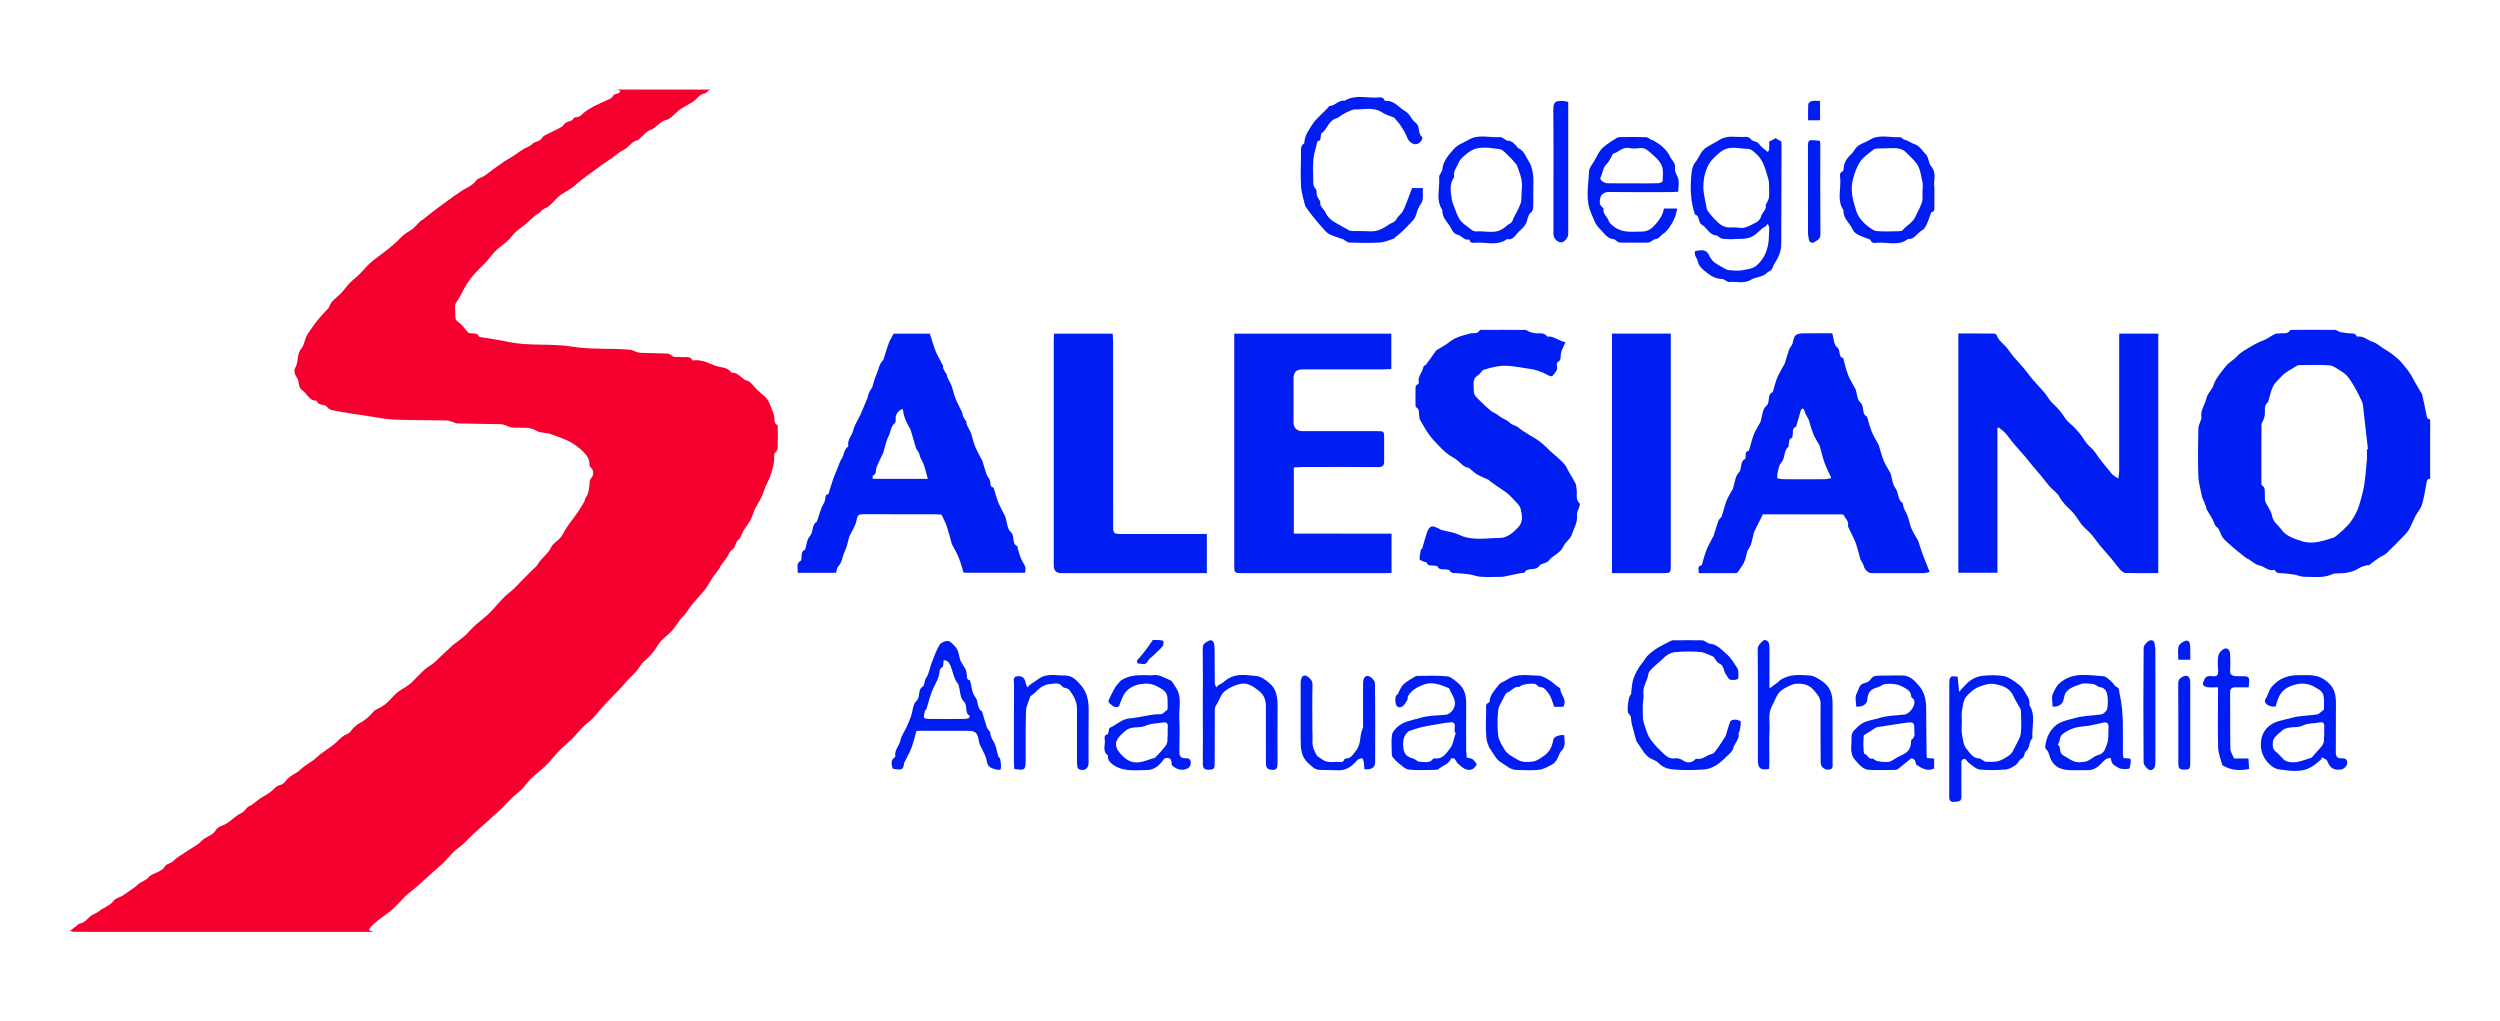<svg xmlns="http://www.w3.org/2000/svg" xmlns:xlink="http://www.w3.org/1999/xlink" x="0px" y="0px" viewBox="0 0 635.52 259.67" style="enable-background:new 0 0 635.52 259.67;" xml:space="preserve"><style type="text/css"> .st0{fill:#F5002E;} .st1{fill:#001DF2;}</style><g id="Capa_1"> <g> <path class="st0" d="M182.32,22.78c-0.6,0-1.21-0.05-1.8,0.05c-0.3,0.05-0.56,0.35-0.83,0.55c-0.14,0.1-0.27,0.32-0.41,0.33 c-1.26,0.07-1.83,1.11-2.67,1.8c-0.62,0.51-1.36,0.86-2.04,1.28c-0.62,0.38-1.28,0.7-1.86,1.13c-1.13,0.86-2.09,2.26-3.33,2.56 c-1.73,0.43-2.49,2.02-4.07,2.57c-1.06,0.36-1.85,1.5-2.76,2.28c-0.14,0.12-0.3,0.29-0.47,0.32c-1.12,0.2-1.77,1.03-2.54,1.75 c-0.62,0.58-1.47,0.91-2.18,1.4c-0.6,0.41-1.14,0.91-1.73,1.33c-0.8,0.57-1.64,1.09-2.44,1.65c-0.77,0.54-1.52,1.1-2.28,1.66 c-1.09,0.8-2.19,1.58-3.26,2.41c-0.68,0.53-1.28,1.17-1.97,1.69c-0.62,0.47-1.33,0.83-1.99,1.26c-0.56,0.36-1.16,0.68-1.64,1.12 c-0.89,0.8-1.65,1.75-2.57,2.51c-0.61,0.51-1.49,0.59-2.02,1.35c-0.34,0.49-1.05,0.69-1.54,1.1c-0.74,0.62-1.41,1.33-2.16,1.96 c-0.85,0.71-1.77,1.33-2.6,2.06c-0.5,0.43-0.89,1-1.35,1.49c-0.38,0.41-0.76,0.84-1.18,1.2c-0.88,0.75-1.85,1.39-2.66,2.19 c-0.82,0.81-1.49,1.78-2.25,2.65c-0.37,0.43-0.79,0.82-1.2,1.22c-1.47,1.45-2.85,2.9-3.97,4.72c-0.91,1.49-1.56,3.14-2.61,4.57 c-0.45,0.62-0.24,1.78-0.21,2.69c0.03,0.81-0.19,1.63,0.81,2.28c0.98,0.63,1.62,1.76,2.47,2.61c0.19,0.19,0.59,0.18,0.91,0.22 c0.69,0.09,1.49-0.12,1.82,0.8c0.03,0.07,0.2,0.12,0.31,0.14c2.38,0.4,4.78,0.71,7.14,1.22c5.34,1.15,10.84,0.33,16.12,1.2 c4.99,0.82,9.94,0.36,14.88,0.81c0.6,0.06,1.17,0.43,1.77,0.61c0.33,0.1,0.69,0.17,1.04,0.18c1.84,0.06,3.68,0.06,5.52,0.14 c0.83,0.03,1.64-0.08,2.42,0.67c0.44,0.42,1.53,0.14,2.31,0.25c0.95,0.14,2.12-0.42,2.77,0.8c0.02,0.05,0.15,0.07,0.22,0.06 c2.04-0.31,3.84,0.68,5.6,1.35c1.33,0.5,3.05,0.29,4.03,1.67c0.07,0.1,0.29,0.11,0.45,0.12c1.18,0.03,1.83,0.99,2.71,1.55 c0.16,0.1,0.3,0.29,0.47,0.32c1.14,0.2,1.71,1.07,2.4,1.86c0.78,0.89,1.78,1.59,2.63,2.41c0.37,0.36,0.71,0.8,0.92,1.27 c0.49,1.09,0.93,2.21,1.3,3.35c0.27,0.85-0.22,1.94,0.86,2.55c0.14,0.08,0.1,0.52,0.1,0.8c0.02,1.2,0.07,2.4,0,3.6 c-0.05,0.89,0.26,1.81-0.68,2.61c-0.41,0.35-0.14,1.45-0.26,2.19c-0.31,1.94-0.82,3.81-1.78,5.56c-0.56,1.02-0.8,2.21-1.29,3.28 c-0.48,1.04-1.09,2.01-1.64,3.02c-0.04,0.07-0.1,0.13-0.13,0.2c-0.4,1-0.72,2.03-1.22,2.98c-0.48,0.91-1.18,1.71-1.72,2.6 c-0.47,0.77-0.66,1.85-1.32,2.35c-0.9,0.69-0.57,1.98-1.66,2.56c-0.58,0.31-0.8,1.26-1.23,1.88c-0.51,0.74-1.08,1.44-1.6,2.17 c-0.15,0.21-0.2,0.49-0.35,0.7c-0.56,0.76-1.17,1.49-1.7,2.27c-0.51,0.75-0.94,1.57-1.44,2.34c-0.3,0.46-0.64,0.91-1,1.33 c-0.93,1.09-1.91,2.13-2.81,3.24c-0.76,0.93-1.32,2.04-2.17,2.87c-1.2,1.17-1.91,2.7-3.06,3.89c-0.81,0.83-1.74,1.54-2.55,2.37 c-0.46,0.47-0.84,1.05-1.18,1.62c-0.79,1.31-1.77,2.4-2.96,3.4c-0.9,0.75-1.47,1.88-2.24,2.78c-0.67,0.78-1.45,1.47-2.16,2.22 c-0.66,0.71-1.27,1.46-1.93,2.17c-0.83,0.89-1.69,1.76-2.55,2.64c-0.38,0.39-0.8,0.75-1.15,1.15c-1.09,1.24-2.12,2.54-3.26,3.74 c-0.78,0.82-1.75,1.47-2.55,2.27c-0.84,0.84-1.57,1.8-2.4,2.65c-0.8,0.82-1.68,1.56-2.52,2.34c-0.4,0.37-0.82,0.71-1.18,1.11 c-1.12,1.23-2.17,2.54-3.35,3.71c-1.16,1.15-2.51,2.11-3.68,3.25c-0.83,0.81-1.47,1.81-2.28,2.64c-0.8,0.81-1.74,1.46-2.57,2.25 c-0.86,0.82-1.62,1.75-2.47,2.57c-0.82,0.8-1.71,1.52-2.56,2.29c-0.45,0.4-0.87,0.84-1.32,1.24c-1.15,1.03-2.33,2.03-3.46,3.08 c-0.84,0.78-1.6,1.64-2.44,2.42c-0.55,0.51-1.18,0.94-1.76,1.42c-0.38,0.31-0.75,0.63-1.09,0.99c-0.78,0.82-1.5,1.69-2.31,2.48 c-0.88,0.86-1.83,1.63-2.74,2.45c-1.37,1.23-2.72,2.47-4.1,3.69c-0.55,0.49-1.14,0.92-1.71,1.39c-0.41,0.33-0.82,0.66-1.19,1.03 c-1.12,1.14-2.17,2.36-3.36,3.42c-1.07,0.95-2.31,1.69-3.43,2.59c-0.79,0.64-1.64,1.29-2.21,2.11c-0.54,0.78,0.6,0.53,0.83,0.9 c-25.32,0-50.64,0-75.96-0.01c-0.36,0-0.72-0.15-1.08-0.23c0.66-0.51,1.32-1.02,1.98-1.53c0.14-0.11,0.27-0.32,0.42-0.34 c1.23-0.12,1.88-1.06,2.71-1.79c0.64-0.56,1.59-0.78,2.25-1.34c1.18-1,2.81-1.32,3.78-2.71c0.43-0.62,1.46-0.79,2.19-1.23 c0.61-0.36,1.18-0.79,1.76-1.21c0.78-0.56,1.64-1.06,2.31-1.72c0.79-0.78,1.96-0.9,2.68-1.87c0.47-0.63,1.52-0.8,2.28-1.24 c0.56-0.32,1.28-0.62,1.54-1.13c0.55-1.08,1.81-0.97,2.52-1.78c0.64-0.73,1.57-1.21,2.39-1.76c1.2-0.8,2.44-1.55,3.64-2.35 c0.39-0.26,0.74-0.6,1.07-0.94c1.06-1.09,2.79-1.27,3.6-2.75c0.25-0.47,0.9-0.84,1.44-1.02c1.99-0.68,3.24-2.47,5.13-3.32 c0.62-0.28,1.02-1.01,1.56-1.49c0.22-0.2,0.57-0.24,0.81-0.42c0.67-0.48,1.33-1,1.99-1.51c0.17-0.13,0.33-0.27,0.51-0.38 c0.77-0.47,1.59-0.89,2.32-1.42c0.86-0.62,1.43-1.6,2.6-1.86c0.5-0.11,1.04-0.54,1.34-0.98c0.99-1.44,2.76-1.85,3.9-3.02 c1.2-1.22,2.82-1.84,3.98-2.98c1.58-1.54,3.59-2.47,5.14-3.98c0.83-0.81,1.56-1.63,2.74-2.03c0.58-0.19,0.95-0.99,1.45-1.46 c0.48-0.45,0.96-0.93,1.54-1.22c1.42-0.72,2.54-1.72,3.56-2.94c0.49-0.59,1.4-0.83,2.09-1.27c0.52-0.33,1.05-0.68,1.49-1.1 c0.84-0.8,1.57-1.72,2.44-2.48c0.66-0.58,1.49-0.96,2.22-1.46c0.47-0.32,0.96-0.62,1.37-1.01c1.17-1.13,2.26-2.34,3.45-3.43 c0.65-0.6,1.48-0.99,2.18-1.54c0.6-0.48,1.12-1.06,1.68-1.59c0.78-0.73,1.57-1.46,2.36-2.19c0.3-0.28,0.58-0.58,0.89-0.83 c1.01-0.79,2.06-1.54,3.04-2.36c0.59-0.5,1.09-1.12,1.63-1.68c0.38-0.39,0.76-0.78,1.17-1.14c1.23-1.07,2.53-2.05,3.69-3.19 c1.15-1.13,2.13-2.43,3.27-3.58c0.83-0.84,1.8-1.54,2.66-2.34c0.78-0.73,1.5-1.54,2.25-2.3c0.93-0.94,1.87-1.87,2.8-2.8 c0.35-0.35,0.8-0.65,1.03-1.06c0.92-1.68,2.67-2.67,3.49-4.48c0.44-0.97,1.65-1.57,2.38-2.45c0.56-0.66,0.9-1.5,1.37-2.24 c0.35-0.56,0.73-1.1,1.12-1.63c0.6-0.83,1.24-1.62,1.81-2.47c0.62-0.91,1.19-1.85,1.75-2.8c0.12-0.19,0.09-0.47,0.19-0.68 c0.22-0.45,0.54-0.85,0.71-1.31c0.17-0.47,0.22-0.99,0.32-1.49c0.18-0.92-0.1-1.86,0.71-2.76c0.44-0.48,0.57-1.74-0.33-2.48 c-0.16-0.13-0.29-0.4-0.29-0.59c0.05-1.57-0.75-2.6-1.87-3.65c-0.86-0.8-1.73-1.42-2.74-2.03c-1.56-0.94-3.24-1.38-4.86-2.04 c-1.36-0.56-2.92-0.33-3.99-0.97c-2.16-1.29-4.39-0.5-6.55-0.89c-0.43-0.08-0.83-0.34-1.25-0.48c-0.44-0.14-0.9-0.3-1.35-0.31 c-3.64-0.08-7.28-0.1-10.92-0.2c-0.57-0.02-1.13-0.38-1.7-0.54c-0.41-0.11-0.84-0.21-1.26-0.22c-4.4-0.07-8.8-0.03-13.2-0.21 c-2.23-0.09-4.44-0.59-6.66-0.91c-2.44-0.36-4.88-0.69-7.3-1.14c-1.04-0.19-2.43-0.35-2.94-1.05c-0.75-1.03-2.3-0.29-2.71-1.59 c-0.03-0.1-0.35-0.13-0.54-0.15c-1.09-0.15-1.64-0.98-2.25-1.75c-0.27-0.33-0.6-0.63-0.95-0.88c-1.13-0.8-0.66-2.27-1.3-3.14 c-0.64-0.87-0.87-1.92-0.49-2.51c0.97-1.53,0.33-3.47,1.58-4.93c0.68-0.8,0.81-2.05,1.27-3.06c0.27-0.59,0.66-1.13,1.04-1.66 c0.63-0.9,1.25-1.81,1.94-2.65c0.76-0.93,1.6-1.78,2.41-2.67c0.13-0.14,0.32-0.27,0.37-0.43c0.46-1.59,1.81-2.4,2.91-3.45 c0.84-0.81,1.47-1.84,2.29-2.68c0.8-0.83,1.76-1.51,2.58-2.33c0.87-0.86,1.62-1.84,2.51-2.67c0.91-0.83,1.93-1.54,2.91-2.3 c0.54-0.42,1.11-0.81,1.64-1.25c1.09-0.93,2.27-1.79,3.21-2.86c0.79-0.89,1.71-1.45,2.69-2.05c0.97-0.59,1.69-1.59,2.54-2.39 c0.16-0.15,0.41-0.21,0.59-0.35c0.76-0.59,1.51-1.19,2.26-1.79c0.51-0.4,1.02-0.79,1.54-1.18c1.24-0.92,2.49-1.85,3.75-2.75 c0.66-0.48,1.36-0.9,2.02-1.38c1.28-0.94,2.89-1.37,3.91-2.76c0.46-0.62,1.46-0.83,2.18-1.27c0.46-0.28,0.86-0.64,1.29-0.96 c1.22-0.89,2.43-1.79,3.67-2.64c0.7-0.48,1.46-0.85,2.17-1.31c0.89-0.58,1.74-1.23,2.64-1.8c0.75-0.47,1.72-0.69,2.29-1.31 c0.76-0.82,2.08-0.59,2.66-1.7c0.24-0.46,0.95-0.71,1.48-0.99c0.91-0.48,1.85-0.88,2.76-1.36c0.44-0.24,0.97-0.51,1.2-0.91 c0.58-1.04,2.1-0.6,2.57-1.73c0.04-0.1,0.27-0.16,0.42-0.16c1.24,0.03,1.81-1.03,2.68-1.59c0.66-0.43,1.31-0.86,2-1.21 c0.93-0.48,1.9-0.88,2.84-1.34c0.66-0.33,1.58-0.55,1.87-1.1c0.4-0.75,0.95-0.7,1.53-0.86c0.19-0.05,0.32-0.33,0.48-0.51 c-0.17-0.13-0.32-0.33-0.5-0.37c-0.35-0.07-0.72-0.07-1.07-0.07L182.32,22.78z"></path> <path class="st1" d="M617.76,121.7c-0.84,0.02-0.84,0.62-0.95,1.23c-0.33,1.81-0.61,3.65-1.15,5.41c-0.3,1-1.11,1.83-1.61,2.78 c-0.51,0.96-0.88,2-1.38,2.97c-0.29,0.57-0.65,1.13-1.09,1.59c-1.59,1.67-3.19,3.33-4.86,4.91c-0.57,0.54-1.38,0.81-2.05,1.26 c-0.73,0.49-1.42,1.04-2.13,1.57c-0.09,0.07-0.17,0.21-0.26,0.22c-1.08,0.09-2.03,0.38-2.98,1.01c-0.88,0.58-2.04,0.8-3.11,1 c-1.13,0.21-2.43-0.08-3.43,0.36c-2.28,1.02-4.61,0.58-6.92,0.62c-0.86,0.01-1.72-0.4-2.59-0.55c-0.9-0.16-1.82-0.24-2.73-0.34 c-0.79-0.09-1.72,0.2-2.21-0.77c-0.03-0.05-0.15-0.11-0.21-0.09c-1.5,0.36-2.5-0.92-3.85-1.18c-0.95-0.18-1.76-1.01-2.64-1.55 c-0.23-0.14-0.5-0.21-0.7-0.37c-0.74-0.56-1.47-1.14-2.19-1.73c-0.89-0.75-1.78-1.5-2.63-2.29c-0.45-0.41-0.9-0.85-1.21-1.36 c-0.46-0.75-0.61-1.82-1.24-2.3c-0.76-0.57-0.79-1.33-1.14-2c-0.48-0.91-1.07-1.76-1.58-2.65c-0.11-0.2-0.05-0.48-0.14-0.7 c-0.27-0.7-0.58-1.39-0.87-2.09c-0.03-0.07-0.08-0.14-0.1-0.21c-0.34-1.8-0.9-3.59-0.97-5.39c-0.15-4.03-0.08-8.07-0.01-12.11 c0.01-0.76,0.46-1.52,0.69-2.28c0.05-0.15,0.13-0.32,0.1-0.46c-0.35-1.88,0.92-3.34,1.3-5.04c0.22-0.96,1.01-1.79,1.54-2.68 c0.04-0.07,0.09-0.14,0.11-0.21c0.58-2.07,2.04-3.61,3.3-5.24c0.73-0.94,1.92-1.5,2.72-2.4c0.8-0.9,1.75-1.44,2.76-2.05 c1.29-0.79,2.55-1.53,3.98-2.05c1.05-0.38,1.95-1.13,2.96-1.63c0.37-0.18,0.86-0.09,1.3-0.16c0.88-0.14,1.92,0.26,2.57-0.77 c0.11-0.17,0.6-0.13,0.92-0.13c3.52-0.01,7.04-0.04,10.55,0.01c0.43,0.01,0.84,0.45,1.3,0.55c0.72,0.17,1.47,0.23,2.21,0.32 c0.71,0.09,1.55-0.2,1.94,0.74c0.02,0.05,0.14,0.11,0.21,0.1c1.52-0.29,2.54,0.94,3.85,1.32c0.97,0.28,1.78,1.07,2.67,1.63 c0.68,0.43,1.39,0.84,2.04,1.31c0.66,0.48,1.28,1.01,1.89,1.55c0.35,0.31,0.66,0.67,0.96,1.03c0.62,0.75,1.26,1.5,1.81,2.3 c0.49,0.71,0.86,1.5,1.29,2.25c0.55,0.95,1.11,1.89,1.66,2.84c0.08,0.13,0.22,0.24,0.25,0.38c0.39,1.76,0.78,3.52,1.12,5.29 c0.11,0.59,0.16,1.13,0.94,1.12C617.76,111.62,617.76,116.66,617.76,121.7z M601.68,114.23c0.09-0.01,0.18-0.02,0.27-0.03 c-0.43-3.84-0.87-7.67-1.31-11.51c-0.03-0.23-0.14-0.45-0.24-0.66c-0.52-1.07-1.01-2.16-1.6-3.2c-0.59-1.04-1.2-2.09-1.94-3.02 c-0.5-0.63-1.2-1.13-1.89-1.56c-0.89-0.55-1.84-1.29-2.8-1.37c-2.46-0.2-4.94-0.08-7.41-0.07c-0.28,0-0.61-0.02-0.82,0.12 c-1.36,0.92-2.93,1.57-4.05,2.83c-0.71,0.8-1.59,1.51-2.05,2.44c-0.59,1.17-0.82,2.51-1.21,3.77c-0.02,0.08,0,0.19-0.05,0.23 c-1.26,0.91-0.66,2.29-0.88,3.47c-0.07,0.37-0.2,0.73-0.33,1.08c-0.15,0.41-0.49,0.81-0.49,1.22c-0.04,4.84-0.03,9.67-0.02,14.51 c0,0.31-0.02,0.8,0.16,0.91c0.97,0.6,0.64,1.53,0.72,2.36c0.06,0.6-0.08,1.26,0.14,1.78c0.51,1.23,1.48,2.33,1.69,3.58 c0.28,1.63,1.57,2.39,2.38,3.52c1.25,1.75,3.45,2.38,5.36,2.98c2.71,0.85,5.45-0.18,8.1-1.02c0.07-0.02,0.14-0.08,0.2-0.13 c0.63-0.54,1.3-1.04,1.89-1.62c0.79-0.77,1.64-1.52,2.24-2.43c0.78-1.19,1.49-2.47,1.93-3.81c0.36-1.09,0.64-2.25,0.92-3.34 c0.71-2.75,0.81-5.66,1.1-8.51C601.75,115.92,601.68,115.07,601.68,114.23z"></path> <path class="st1" d="M538.49,121.65c0.08-0.67,0.22-1.33,0.22-1.99c0.01-10.96,0.01-21.92,0.01-32.87c0-0.63,0-1.27,0-1.99 c3.37,0,6.63,0,9.93,0c0,20.27,0,40.51,0,60.88c-2.89,0-5.65,0.05-8.4-0.04c-0.48-0.02-1.01-0.54-1.38-0.95 c-0.76-0.85-1.41-1.79-2.14-2.67c-0.92-1.1-1.91-2.15-2.83-3.26c-0.76-0.92-1.42-1.94-2.2-2.84c-0.73-0.84-1.62-1.53-2.35-2.37 c-0.62-0.71-1.08-1.55-1.65-2.31c-0.36-0.48-0.72-0.98-1.16-1.39c-1.16-1.09-2.28-2.15-3.06-3.62c-0.53-0.99-1.64-1.65-2.41-2.53 c-0.79-0.89-1.48-1.87-2.24-2.79c-0.58-0.71-1.21-1.4-1.8-2.1c-0.78-0.93-1.52-1.89-2.3-2.81c-0.92-1.08-1.89-2.11-2.81-3.2 c-0.76-0.9-1.42-1.89-2.21-2.77c-0.47-0.53-1.09-0.92-1.65-1.37c-0.1,0.06-0.2,0.12-0.3,0.18c0,12.22,0,24.44,0,36.76 c-3.39,0-6.6,0-9.93,0c0-20.26,0-40.5,0-60.83c3.01,0,6-0.01,8.98,0.02c0.26,0,0.68,0.2,0.75,0.4c0.39,1.09,1.16,1.81,1.99,2.57 c0.84,0.77,1.41,1.83,2.15,2.72c0.93,1.1,1.93,2.14,2.86,3.24c0.77,0.91,1.44,1.9,2.21,2.81c0.93,1.1,1.96,2.11,2.89,3.21 c0.77,0.92,1.33,2.06,2.21,2.86c1.23,1.11,2.23,2.32,3.11,3.71c0.61,0.96,1.67,1.63,2.47,2.49c0.75,0.82,1.52,1.66,2.1,2.6 c0.58,0.94,1.2,1.75,2.06,2.48c0.89,0.76,1.46,1.89,2.2,2.83c1.01,1.28,2.02,2.57,3.08,3.8 C537.27,120.92,537.81,121.17,538.49,121.65z"></path> <path class="st1" d="M353.74,135.66c0,3.49,0,6.67,0,9.97c-0.5,0.02-0.92,0.06-1.35,0.06c-12.24,0-24.47,0.01-36.71,0 c-1.84,0-1.92-0.08-1.92-1.98c0-19.11,0-38.23,0-57.34c0-0.47,0-0.95,0-1.54c13.36,0,26.6,0,39.92,0c0,2.96,0,5.89,0,8.96 c-0.7,0.04-1.37,0.12-2.04,0.12c-6.84,0.01-13.68,0-20.51,0c-1.6,0-2.3,0.71-2.3,2.32c0,3.72,0,7.44,0,11.16 c0,1.38,0.85,2.21,2.27,2.21c6.32,0,12.64,0,18.95,0c1.81,0,1.81,0.01,1.81,1.82c0,1.96-0.01,3.92,0,5.88c0,1-0.31,1.45-1.46,1.44 c-6.48-0.06-12.96-0.03-19.43-0.02c-0.67,0-1.33,0.08-2.07,0.13c0,5.6,0,11.1,0,16.8C337.19,135.66,345.4,135.66,353.74,135.66z"></path> <path class="st1" d="M465.77,84.71c0.4,1.3,0.4,2.94,1.2,3.54c1.07,0.81,0.2,2.43,1.61,2.81c0.05,0.01,0.04,0.23,0.07,0.34 c0.38,1.33,0.66,2.69,1.17,3.97c0.48,1.19,1.19,2.29,1.8,3.44c0.04,0.07,0.09,0.13,0.11,0.21c0.36,1.11,0.38,2.61,1.14,3.25 c1.24,1.05,0.21,2.95,1.76,3.65c0.02,0.01,0.02,0.07,0.03,0.11c0.37,1.22,0.65,2.47,1.13,3.65c0.46,1.14,1.12,2.2,1.69,3.29 c0.05,0.1,0.12,0.21,0.15,0.32c0.4,1.27,0.72,2.58,1.22,3.81c0.41,1.02,1.04,1.95,1.57,2.92c0.06,0.1,0.14,0.2,0.18,0.31 c0.39,1.28,0.48,2.78,1.24,3.78c0.88,1.17,0.48,2.83,1.76,3.72c0.08,0.06,0.13,0.21,0.14,0.32c0.08,0.78,0.39,1.41,0.78,2.12 c0.66,1.18,0.83,2.64,1.33,3.92c0.38,0.97,0.97,1.87,1.47,2.79c0.05,0.1,0.18,0.17,0.21,0.28c0.43,1.26,0.83,2.53,1.29,3.78 c0.51,1.39,1.09,2.76,1.72,4.37c-0.53,0.11-0.99,0.28-1.45,0.28c-4.44,0.02-8.88,0.01-13.31,0.01c-0.9,0-1.83-0.96-2.01-1.86 c-0.09-0.48-0.44-0.9-0.67-1.35c-0.05-0.1-0.14-0.19-0.17-0.3c-0.38-1.36-0.68-2.74-1.16-4.06c-0.45-1.23-1.11-2.39-1.66-3.59 c-0.15-0.32-0.38-0.7-0.32-1c0.21-1.11-0.71-1.72-1.06-2.57c-0.05-0.12-0.33-0.21-0.51-0.21c-6.75-0.01-13.5-0.01-20.08-0.01 c-0.78,1.57-1.49,2.99-2.19,4.4c-0.05,0.11-0.07,0.23-0.11,0.34c-0.38,1.3-0.48,2.8-1.22,3.85c-0.7,0.99-0.65,2.01-1,2.99 c-0.39,1.09-1.16,2.05-1.8,3.05c-0.1,0.16-0.37,0.31-0.57,0.31c-3.11,0.02-6.22,0.01-9.44,0.01c0.17-0.81-0.53-1.7,0.69-1.98 c0.06-0.01,0.12-0.11,0.14-0.18c0.37-1.2,0.66-2.43,1.11-3.59c0.44-1.13,1.06-2.2,1.6-3.29c0.07-0.14,0.2-0.25,0.25-0.39 c0.42-1.31,0.78-2.64,1.25-3.93c0.15-0.41,0.67-0.68,0.82-1.09c0.46-1.32,0.74-2.71,1.25-4c0.4-1.02,1.03-1.95,1.56-2.92 c0.06-0.1,0.08-0.23,0.11-0.34c0.43-1.29,0.51-2.91,1.37-3.79c1.04-1.07,0.2-2.84,1.69-3.53c0.1-0.05,0.05-0.37,0.09-0.57 c0.12-0.56-0.19-1.35,0.78-1.48c0.06-0.01,0.11-0.2,0.14-0.31c0.39-1.29,0.7-2.61,1.18-3.87c0.39-0.99,1-1.89,1.5-2.83 c0.09-0.17,0.19-0.35,0.25-0.53c0.41-1.3,0.43-3.08,1.32-3.79c1.3-1.04,0.13-2.9,1.67-3.57c0.06-0.02,0.08-0.13,0.11-0.2 c0.37-1.19,0.64-2.41,1.12-3.55c0.47-1.13,1.14-2.19,1.73-3.27c0.04-0.07,0.11-0.12,0.13-0.2c0.38-1.2,0.73-2.42,1.14-3.61 c0.14-0.4,0.44-0.74,0.65-1.12c0.11-0.19,0.23-0.4,0.27-0.61c0.38-2.06,0.82-2.43,2.93-2.43 C460.96,84.71,463.28,84.71,465.77,84.71z M465.54,121.54c-0.69-1.56-1.32-2.76-1.77-4.03c-0.48-1.35-0.79-2.77-1.18-4.15 c-0.02-0.08-0.06-0.15-0.1-0.22c-0.54-0.98-1.21-1.91-1.58-2.95c-0.32-0.92-0.69-1.9-0.89-2.77c-0.27-1.2-1.16-2.02-1.35-3.17 c-0.03-0.17-0.29-0.29-0.45-0.44c-0.14,0.16-0.36,0.3-0.42,0.48c-0.4,1.28-0.76,2.58-1.14,3.87c-0.03,0.11-0.03,0.31-0.08,0.33 c-1.09,0.36-0.74,1.31-0.86,2.06c-0.04,0.27-0.08,0.69-0.24,0.76c-0.81,0.36-0.66,1.08-0.77,1.72c-0.03,0.19-0.01,0.47-0.12,0.57 c-1.23,1.04-0.73,2.83-1.76,3.97c-0.36,0.4-0.57,0.98-0.71,1.51c-0.21,0.79-0.37,1.62-0.34,2.42c0.01,0.14,1.11,0.32,1.71,0.32 c3.39,0.03,6.79,0.03,10.18,0C464.3,121.84,464.92,121.65,465.54,121.54z"></path> <path class="st1" d="M227.18,84.82c2.91,0,6.08,0,9.19,0c0.53,1.61,0.95,3.13,1.54,4.59c0.49,1.2,1.19,2.3,1.76,3.46 c0.12,0.24,0.01,0.57,0.12,0.82c0.16,0.39,0.4,0.74,0.61,1.11c0.07,0.13,0.24,0.23,0.26,0.36c0.09,0.77,0.44,1.37,0.83,2.05 c0.69,1.2,0.85,2.69,1.37,4c0.49,1.24,1.15,2.41,1.71,3.62c0.13,0.28,0.1,0.63,0.22,0.91c0.17,0.39,0.41,0.74,0.63,1.1 c0.06,0.09,0.24,0.16,0.23,0.24c-0.05,0.94,0.51,1.6,0.9,2.38c0.59,1.17,0.74,2.56,1.23,3.8c0.49,1.23,1.17,2.39,1.77,3.57 c0.04,0.07,0.11,0.12,0.14,0.19c0.37,1.2,0.71,2.41,1.11,3.59c0.13,0.37,0.42,0.69,0.61,1.05c0.13,0.26,0.26,0.53,0.32,0.81 c0.12,0.55-0.1,1.25,0.74,1.43c0.06,0.01,0.12,0.11,0.14,0.17c0.38,1.19,0.68,2.41,1.14,3.57c0.45,1.14,1.07,2.21,1.61,3.31 c0.07,0.14,0.17,0.27,0.21,0.42c0.42,1.3,0.45,3.01,1.33,3.8c1.21,1.09,0.14,2.97,1.72,3.69c0.12,0.05,0.04,0.46,0.12,0.68 c0.36,1.07,0.61,2.21,1.16,3.17c0.84,1.48,0.92,1.43,0.68,2.88c-5.16,0-10.34,0-15.62,0c-0.41-1.3-0.76-2.64-1.28-3.92 c-0.44-1.1-1.08-2.13-1.62-3.19c-0.05-0.1-0.09-0.22-0.13-0.33c-0.42-1.47-0.78-2.95-1.26-4.39c-0.31-0.93-0.81-1.8-1.32-2.92 c-0.35-0.03-0.98-0.11-1.61-0.11c-5.96-0.01-11.92-0.01-17.87-0.01c-1.86,0-1.79,0.11-2.21,1.87c-0.29,1.22-1.05,2.33-1.61,3.49 c-0.03,0.07-0.1,0.13-0.12,0.2c-0.4,1.35-0.62,2.79-1.24,4.03c-0.6,1.2-0.57,2.65-1.6,3.68c-0.35,0.35-0.37,1.02-0.56,1.62 c-3.2,0-6.42,0-9.78,0c0.19-1.11-0.55-2.32,0.84-3.09c0.17-0.09,0.14-0.59,0.17-0.9c0.07-0.7-0.06-1.48,0.81-1.83 c0.06-0.02,0.11-0.12,0.13-0.19c0.36-1.1,0.43-2.47,1.14-3.26c1.02-1.12,0.42-2.88,1.8-3.72c0.03-0.02,0.05-0.06,0.06-0.1 c0.37-1.13,0.7-2.27,1.11-3.39c0.17-0.48,0.49-0.9,0.71-1.36c0.11-0.23,0.17-0.5,0.24-0.75c0.15-0.51-0.17-1.28,0.76-1.37 c0.05,0,0.11-0.12,0.13-0.19c0.37-1.21,0.71-2.43,1.12-3.62c0.37-1.06,0.83-2.09,1.26-3.13c0.28-0.67,0.47-1.41,0.87-1.99 c0.67-0.97,0.57-2.3,1.55-3.09c0.09-0.07,0.21-0.2,0.2-0.27c-0.32-1.55,0.93-2.61,1.25-3.98c0.3-1.27,1.09-2.42,1.66-3.62 c0.05-0.11,0.11-0.21,0.16-0.32c0.6-1.4,1.21-2.81,1.79-4.22c0.15-0.36,0.14-0.79,0.29-1.15c0.19-0.46,0.47-0.89,0.72-1.33 c0.04-0.07,0.15-0.1,0.17-0.16c0.38-1.16,0.63-2.37,1.14-3.46c0.55-1.18,0.64-2.57,1.64-3.54c0.08-0.08,0.12-0.2,0.15-0.31 c0.43-1.34,0.81-2.7,1.31-4.02C226.2,86.47,226.68,85.75,227.18,84.82z M229.36,103.93c-1.19,0.66-1.81,1.48-1.66,2.77 c0.03,0.29-0.05,0.72-0.25,0.88c-1.03,0.85-1.01,2.19-1.55,3.26c-0.68,1.34-0.95,2.89-1.4,4.35c-0.02,0.07-0.07,0.14-0.11,0.21 c-0.54,1.15-1.15,2.27-1.58,3.46c-0.26,0.72,0.09,1.68-0.95,2.07c-0.09,0.03-0.01,0.49-0.01,0.8c4.68,0,9.24,0,14.01,0 c-0.49-1.65-0.73-3.24-1.46-4.55c-0.32-0.58-0.56-1.1-0.69-1.73c-0.05-0.27-0.23-0.51-0.37-0.76c-0.16-0.28-0.4-0.52-0.5-0.82 c-0.45-1.46-0.87-2.94-1.29-4.41c-0.02-0.08-0.03-0.16-0.07-0.23c-0.86-1.52-1.72-3.04-1.9-4.84 C229.57,104.26,229.46,104.13,229.36,103.93z"></path> <path class="st1" d="M397.95,87c-0.35,0.76-0.64,1.38-0.91,2.01c-0.11,0.25-0.17,0.53-0.23,0.8c-0.17,0.8,0.2,1.77-0.89,2.26 c-0.17,0.08-0.21,0.7-0.13,1.02c0.29,1.15-0.61,1.73-1.13,2.47c-0.09,0.13-0.58,0.07-0.83-0.03c-0.5-0.2-0.95-0.52-1.44-0.73 c-0.66-0.28-1.34-0.49-2.01-0.73c-0.15-0.05-0.3-0.11-0.46-0.13c-2.46-0.35-4.91-0.91-7.38-0.96c-1.76-0.04-3.57,0.5-5.3,0.99 c-0.6,0.17-0.94,1.08-1.53,1.44c-1.61,0.99-0.99,2.51-1.07,3.87c-0.07,1.2,0.83,1.85,1.55,2.57c0.87,0.88,1.77,1.75,2.73,2.52 c0.67,0.54,1.56,0.81,2.19,1.38c0.84,0.76,2,0.91,2.82,1.82c0.42,0.46,1.44,0.58,2.1,1.15c0.82,0.71,1.79,1.25,2.71,1.83 c0.68,0.43,1.41,0.79,2.07,1.25c0.68,0.47,1.31,1.01,1.93,1.56c0.45,0.39,0.84,0.85,1.28,1.25c1.17,1.07,2.43,2.05,3.51,3.2 c0.61,0.65,0.94,1.56,1.4,2.35c0.53,0.91,1.11,1.8,1.59,2.74c0.19,0.37,0.15,0.85,0.24,1.27c0.27,1.27-0.38,2.74,0.81,3.83 c0.11,0.1,0.02,0.45-0.04,0.67c-0.21,0.73-0.72,1.47-0.64,2.16c0.21,1.92-0.8,3.49-1.36,5.15c-0.36,1.08-1.64,1.84-2.1,2.92 c-0.77,1.8-2.72,2.22-3.78,3.67c-0.47,0.65-1.93,0.62-2.35,1.27c-0.94,1.44-2.87,0.21-3.71,1.65c-0.13,0.22-0.74,0.14-1.13,0.22 c-1.34,0.28-2.67,0.57-4.01,0.84c-0.35,0.07-0.72,0.09-1.07,0.09c-1.64,0.01-3.28,0.09-4.92-0.02c-0.99-0.06-1.95-0.47-2.95-0.62 c-0.98-0.16-1.98-0.19-2.98-0.29c-0.74-0.08-1.62,0.22-2.07-0.77c-0.07-0.14-0.52-0.11-0.79-0.17c-0.79-0.16-1.75,0.26-2.27-0.8 c-0.1-0.2-0.75-0.12-1.14-0.19c-0.58-0.1-1.32,0.15-1.56-0.75c-0.03-0.12-0.42-0.13-0.63-0.22c-0.43-0.2-1.19-0.41-1.2-0.64 c-0.03-0.82,0.19-1.64,0.35-2.46c0.02-0.12,0.29-0.18,0.33-0.3c0.43-1.43,0.78-2.88,1.28-4.28c0.19-0.52,0.65-1.22,1.1-1.3 c0.56-0.11,1.23,0.3,1.84,0.52c0.17,0.06,0.29,0.26,0.45,0.31c1.58,0.43,3.27,0.61,4.72,1.3c3.35,1.58,6.83,0.8,10.24,0.79 c1.89,0,3.33-1.2,4.7-2.63c1.46-1.54,1.01-3.18,0.7-4.7c-0.2-1.01-1.3-1.86-2.06-2.73c-0.53-0.6-1.15-1.13-1.78-1.63 c-0.63-0.49-1.34-0.89-2-1.35c-0.7-0.49-1.4-0.99-2.09-1.49c-0.09-0.07-0.14-0.21-0.23-0.25c-0.96-0.45-1.97-0.81-2.88-1.34 c-0.7-0.41-1.29-1.01-1.93-1.53c-0.12-0.09-0.25-0.21-0.38-0.22c-1.17-0.16-1.8-1.08-2.62-1.76c-0.67-0.55-1.47-0.93-2.18-1.43 c-0.57-0.4-1.13-0.84-1.63-1.33c-0.87-0.85-1.72-1.74-2.53-2.65c-0.53-0.6-1.03-1.24-1.46-1.91c-0.65-1.01-1.24-2.05-1.82-3.09 c-0.14-0.26-0.15-0.6-0.21-0.91c-0.16-0.81,0.19-1.78-0.82-2.31c-0.14-0.08-0.12-0.52-0.12-0.8c-0.02-1.04-0.04-2.08,0-3.12 c0.03-0.71-0.25-1.56,0.7-1.97c0.09-0.04,0.15-0.3,0.12-0.44c-0.31-1.51,1.02-2.53,1.17-3.91c0.03-0.24,0.55-0.38,0.74-0.64 c0.8-1.07,1.56-2.16,2.34-3.25c0.09-0.12,0.16-0.29,0.28-0.36c0.73-0.45,1.49-0.85,2.21-1.31c0.89-0.57,1.69-1.32,2.65-1.75 c1.19-0.53,2.48-0.86,3.75-1.18c0.79-0.2,1.77,0.22,2.33-0.77c0.09-0.15,0.52-0.14,0.8-0.14c3.6-0.01,7.2-0.02,10.8,0.02 c0.37,0,0.72,0.34,1.1,0.47c0.43,0.15,0.87,0.27,1.32,0.35c1.07,0.2,2.34-0.34,3.15,0.84c0.02,0.03,0.07,0.04,0.11,0.04 C394.99,85.38,396.13,86.59,397.95,87z"></path> <path class="st1" d="M306.79,135.74c0,3.39,0,6.61,0,9.95c-0.58,0-1.01,0-1.44,0c-11.83,0-23.67,0-35.5,0 c-1.36,0-1.98-0.62-1.98-2.02c0-19.15,0-38.3,0-57.45c0-0.43,0.04-0.86,0.07-1.4c4.97,0,9.87,0,14.91,0 c0.04,0.73,0.11,1.47,0.11,2.22c0.01,15.15,0.01,30.31,0.01,45.46c0,0.48,0,0.96,0,1.44c0.02,1.6,0.22,1.8,1.81,1.8 c4.76,0,9.52,0,14.27,0C301.56,135.74,304.08,135.74,306.79,135.74z"></path> <path class="st1" d="M409.77,145.69c0-20.39,0-40.6,0-60.89c4.97,0,9.89,0,14.96,0c0,0.6,0,1.11,0,1.62c0,19.07,0,38.15,0,57.22 c0,2.05-0.01,2.05-2.07,2.05C418.43,145.69,414.19,145.69,409.77,145.69z"></path> <path class="st1" d="M430.93,63.81c1.24-0.12,2.55-0.64,3.41,0.8c0.15,0.26,0.21,0.58,0.39,0.82c0.35,0.47,0.69,1.01,1.16,1.33 c0.92,0.64,1.92,1.17,2.9,1.71c0.26,0.14,0.6,0.21,0.9,0.23c1.04,0.04,2.1,0.18,3.11,0.01c1.27-0.22,2.75-0.39,3.66-1.15 c1.08-0.92,1.97-2.1,2.55-3.69c0.75-2.04,0.65-3.96,0.74-5.95c0.01-0.33-0.24-0.68-0.36-1.01c-0.22,0.22-0.39,0.52-0.65,0.66 c-1.19,0.63-1.91,1.77-3.15,2.46c-1.6,0.89-3.09,0.62-4.64,0.74c-1.03,0.08-2.08,0.01-3.11-0.08c-0.35-0.03-0.68-0.35-1.02-0.55 c-0.16-0.09-0.31-0.28-0.47-0.29c-1.85-0.08-2.37-1.95-3.65-2.67c-1.19-0.67-0.48-2.31-1.82-2.64c-0.02,0-0.02-0.07-0.03-0.11 c-1.1-3.28-1.22-6.66-0.89-10.06c0.11-1.08,0.34-2.36,1.01-3.13c0.97-1.13,1.25-2.66,2.61-3.61c1.13-0.8,2.35-1.32,3.46-2.04 c2.1-1.35,4.26-0.63,6.38-0.79c0.63-0.05,1.21,0,1.76,0.67c0.44,0.54,1.52,0.39,2.05,1.2c0.39,0.6,1.06,1.03,1.61,1.53 c0.18,0.16,0.37,0.3,0.56,0.45c0.11-0.22,0.31-0.44,0.33-0.67c0.04-0.67,0.02-1.35,0.02-1.98c0.57-0.31,1.07-0.58,1.61-0.88 c0.4,0.23,0.89,0.51,1.45,0.83c0.02,0.12,0.07,0.31,0.07,0.51c-0.02,8.52-0.06,17.03-0.07,25.55c0,1.91-0.72,3.5-1.76,5.05 c-0.43,0.64-0.41,1.56-1.31,1.92c-0.36,0.15-0.64,0.48-0.97,0.72c-1.07,0.79-2.58,0.76-3.52,1.35c-1.94,1.22-3.84,0.4-5.72,0.65 c-0.24,0.03-0.53-0.22-0.8-0.35c-0.3-0.15-0.6-0.44-0.89-0.43c-1.97,0.01-3.44-1.15-4.79-2.29c-0.57-0.48-1.28-1.17-1.46-2.25 C431.44,65.6,430.52,64.94,430.93,63.81z M449.72,47.88c0.03-2.27-0.18-2.21-0.79-4.35c-0.47-1.63-1.09-3.07-2.27-4.21 c-0.66-0.64-1.55-1.48-2.34-1.48c-2.32,0-4.71-0.98-6.97,0.79c-1.44,1.13-2.68,2.39-3.37,3.96c-0.66,1.49-0.99,3.26-0.98,4.9 c0.02,1.89,0.56,3.78,0.89,5.66c0.03,0.18,0.15,0.37,0.26,0.51c0.5,0.62,0.96,1.27,1.52,1.83c1.06,1.06,2.05,2.28,3.76,2.31 c0.92,0.01,1.85-0.02,2.75,0.11c1.62,0.23,2.84-0.72,4.16-1.33c0.55-0.25,1.16-0.87,1.29-1.43c0.25-1.12,1.52-1.81,1.23-3.11 c-0.02-0.08,0.13-0.19,0.17-0.29c0.23-0.49,0.57-0.97,0.64-1.48C449.8,49.48,449.72,48.67,449.72,47.88z"></path> <path class="st1" d="M358.96,47.8c0.79,0,1.7,0,2.78,0c-0.22,1.46,0.4,2.89-0.71,4.29c-0.69,0.87-0.84,2.14-1.32,3.2 c-0.19,0.43-0.57,0.79-0.91,1.15c-0.78,0.83-1.57,1.65-2.4,2.44c-0.54,0.52-1.16,0.96-1.74,1.44c-0.08,0.07-0.11,0.25-0.19,0.27 c-1.22,0.38-2.43,0.99-3.68,1.06c-2.59,0.16-5.19,0.08-7.79,0.01c-0.44-0.01-0.88-0.43-1.31-0.67c-0.07-0.04-0.11-0.12-0.18-0.14 c-1.06-0.37-2.14-0.68-3.17-1.12c-0.54-0.23-1.07-0.59-1.47-1.03c-1.09-1.19-2.12-2.44-3.14-3.69c-0.64-0.78-1.21-1.61-1.81-2.42 c-0.05-0.06-0.09-0.14-0.11-0.21c-0.37-1.62-0.96-3.22-1.06-4.85c-0.18-2.75-0.09-5.51-0.02-8.27c0.02-0.97-0.3-2.11,0.79-2.82 c0.07-0.04,0.05-0.23,0.06-0.34c0.13-1.75,1.13-3.05,2.04-4.48c1.16-1.82,2.94-2.96,4.24-4.59c0.05-0.06,0.13-0.11,0.2-0.11 c1.39-0.02,2.22-1.6,3.72-1.29c2.7-1.69,5.68-0.64,8.53-0.84c0.58-0.04,1.32-0.21,1.59,0.67c0.04,0.12,0.42,0.2,0.64,0.2 c1.43-0.02,2.4,0.84,3.39,1.7c0.63,0.54,1.42,0.9,2,1.48c0.69,0.7,1.08,1.74,1.85,2.28c1.32,0.94,0.56,2.67,1.66,3.66 c0.47,0.42-0.46,1.71-1.3,1.86c-1.06,0.19-2.07-0.69-2.43-1.69c-0.39-1.08-1.05-2.07-1.67-3.05c-0.4-0.63-0.94-1.16-1.42-1.74 c-0.07-0.09-0.12-0.23-0.2-0.27c-1.01-0.42-2.14-0.67-3.03-1.28c-2.24-1.52-4.67-0.71-7.02-0.79c-0.72-0.03-3.14,1.23-3.76,1.76 c-0.31,0.26-0.7,0.45-1.08,0.57c-1.85,0.62-2.12,2.74-3.58,3.72c-0.14,0.1-0.14,0.42-0.19,0.64c-0.14,0.53,0.12,1.27-0.78,1.36 c-0.05,0-0.11,0.12-0.12,0.19c-0.34,1.43-0.81,2.84-0.97,4.29c-0.17,1.66-0.1,3.35-0.06,5.03c0.02,0.91-0.16,1.86,0.66,2.67 c0.31,0.31,0.12,1.08,0.27,1.61c0.12,0.44,0.41,0.83,0.64,1.24c0.05,0.1,0.23,0.19,0.22,0.26c-0.29,1.29,0.91,1.92,1.34,2.88 c0.52,1.17,1.57,2.08,2.77,2.71c1.09,0.58,2.13,1.23,3.21,1.81c0.27,0.14,0.62,0.16,0.93,0.17c1.44,0.04,2.88-0.01,4.32,0.08 c1.89,0.12,3.39-0.68,4.87-1.73c0.63-0.44,1.45-0.49,1.9-1.34c0.43-0.82,1.36-1.4,1.74-2.23C357.56,51.7,358.2,49.77,358.96,47.8z "></path> <path class="st1" d="M232.96,185.83c-0.44,1.53-0.77,3-1.3,4.39c-0.48,1.25-1.19,2.4-1.78,3.61c-0.1,0.21-0.11,0.46-0.14,0.7 c-0.08,0.7-0.45,1.13-1.17,1.08c-0.59-0.04-1.63-0.09-1.69-0.33c-0.22-0.88-0.53-1.93,0.45-2.67c0.12-0.09,0.3-0.25,0.28-0.35 c-0.32-1.55,0.96-2.59,1.26-3.97c0.27-1.27,1.11-2.41,1.66-3.63c0.39-0.87,0.77-1.74,1.08-2.64c0.44-1.27,0.43-2.99,1.29-3.76 c1.22-1.09,0.24-2.82,1.67-3.73c0.51-0.33,0.36-1.49,0.9-2.27c0.73-1.05,0.87-2.49,1.35-3.73c0.61-1.57,1.17-3.18,2.03-4.61 c0.34-0.57,1.44-1.04,2.13-0.97c0.66,0.07,1.29,0.86,1.83,1.42c0.79,0.82,0.91,1.9,1.16,2.98c0.24,1.02,1.03,1.91,1.53,2.88 c0.17,0.34,0.16,0.77,0.25,1.15c0.13,0.56-0.19,1.35,0.74,1.54c0.07,0.01,0.13,0.18,0.16,0.29c0.38,1.33,0.41,2.95,1.22,3.92 c0.97,1.16,0.37,2.91,1.77,3.73c0.03,0.02,0.04,0.07,0.05,0.11c0.36,1.25,0.7,2.5,1.11,3.74c0.13,0.39,0.42,0.73,0.65,1.09 c0.06,0.09,0.22,0.15,0.23,0.24c0.09,0.88,0.35,1.61,0.87,2.42c0.69,1.07,0.81,2.51,1.22,3.78c0.08,0.26,0.45,0.46,0.48,0.71 c0.12,0.85,0.34,1.76,0.14,2.56c-0.13,0.5-2.13-0.09-2.66-0.45c-0.95-0.64-0.79-1.59-1.08-2.44c-0.38-1.11-1.01-2.13-1.51-3.2 c-0.16-0.35-0.27-0.75-0.33-1.13c-0.33-2.08-0.83-2.52-2.94-2.52c-3.68,0-7.36,0-11.03,0C234.2,185.73,233.57,185.8,232.96,185.83 z M239.88,167.83c-0.11,0.68-0.02,1.63-0.33,1.78c-0.89,0.44-0.66,1.17-0.81,1.82c-0.09,0.39-0.17,0.78-0.33,1.14 c-0.52,1.14-1.15,2.24-1.59,3.41c-0.52,1.39-0.87,2.83-1.31,4.25c-0.05,0.17-0.33,0.27-0.37,0.43c-0.15,0.58-0.31,1.17-0.29,1.76 c0,0.13,0.73,0.33,1.12,0.33c3,0.03,6,0.03,9,0.01c0.43,0,0.89-0.05,1.29-0.19c0.15-0.05,0.3-0.58,0.28-0.59 c-1.49-0.79-0.37-2.62-1.61-3.75c-0.88-0.81-0.84-2.63-1.22-4c-0.03-0.11-0.05-0.24-0.13-0.33c-1.1-1.26-1.27-2.93-1.85-4.41 C241.38,168.54,240.88,167.81,239.88,167.83z"></path> <path class="st1" d="M426.63,48.74c-0.7,0.03-1.37,0.09-2.04,0.09c-5.2,0.01-10.4,0.05-15.6-0.03c-1.05-0.02-1.89,0.59-2.07,1.17 c-0.26,0.84-0.55,2.04,0.51,2.81c0.09,0.07,0.23,0.19,0.22,0.25c-0.32,1.3,0.92,1.97,1.25,3.03c0.19,0.61,0.84,1.13,1.39,1.55 c2.14,1.67,4.65,1.27,7.11,1.25c1.51-0.01,2.49-0.74,3.45-1.83c1.05-1.19,1.86-2.44,2.13-4.02c1.2,0,2.4,0,3.39,0 c-0.25,0.94-0.35,1.71-0.65,2.39c-0.35,0.81-0.79,1.6-1.3,2.33c-0.43,0.62-0.93,1.26-1.55,1.65c-0.74,0.47-1.17,1.42-2.24,1.45 c-0.3,0.01-0.57,0.37-0.88,0.53c-0.26,0.14-0.54,0.31-0.82,0.31c-2.4,0.03-4.8,0.04-7.19-0.01c-0.34-0.01-0.68-0.37-1.01-0.57 c-0.13-0.08-0.23-0.26-0.35-0.26c-1.88-0.08-2.63-1.66-3.78-2.75c-1.13-1.09-1.47-2.46-2.08-3.81c-1.59-3.52-0.7-7.08-0.59-10.6 c0.03-1.06,1.01-2.1,1.57-3.14c0.4-0.75,0.76-1.53,1.27-2.21c0.45-0.59,1.04-1.11,1.64-1.56c0.82-0.62,1.7-1.16,2.58-1.69 c0.25-0.15,0.6-0.21,0.91-0.22c2.2-0.02,4.4-0.05,6.59,0.02c0.41,0.01,0.81,0.44,1.23,0.65c0.23,0.11,0.51,0.13,0.72,0.26 c0.76,0.49,1.57,0.94,2.21,1.56c0.71,0.68,1.44,1.46,1.82,2.34c0.43,1.02,1.55,1.72,1.33,3.07c-0.14,0.84,0.38,1.57,0.72,2.36 C426.96,46.1,426.63,47.44,426.63,48.74z M415.19,46.61c2.12,0,4.24,0.03,6.35-0.03c0.39-0.01,1.1-0.34,1.11-0.54 c0.04-1.33,0.26-2.8-0.23-3.96c-0.5-1.2-1.64-2.2-2.66-3.09c-0.82-0.71-1.68-1.54-3.01-1.34c-0.86,0.13-1.78,0.13-2.63-0.03 c-1.66-0.31-2.65,1.06-4.02,1.45c-0.11,0.03-0.18,0.25-0.26,0.38c-0.45,0.75-0.76,1.65-1.38,2.21c-1.05,0.95-1,2.33-1.6,3.44 c-0.32,0.59,0.84,1.49,1.85,1.49C410.88,46.62,413.04,46.61,415.19,46.61z"></path> <path class="st1" d="M417.6,179.26c0.08,1.63-0.16,3.3,0.34,4.71c0.45,1.28,0.73,2.65,1.58,3.9c0.95,1.4,2.15,2.53,3.3,3.64 c0.6,0.58,1.51,1.45,2.78,1.28c0.79-0.11,1.59,0.03,2.41,0.63c0.65,0.47,1.96,0.64,2.83-0.28c0.1-0.11,0.27-0.28,0.37-0.26 c1.55,0.36,2.59-0.92,3.95-1.2c0.42-0.09,0.8-0.58,1.1-0.97c0.55-0.72,1.03-1.5,1.54-2.26c0.16-0.23,0.3-0.48,0.45-0.72 c0.15-0.24,0.36-0.45,0.45-0.71c0.39-1.21,0.68-2.46,1.17-3.64c0.12-0.29,0.85-0.46,1.29-0.44c0.48,0.02,1.35,0.31,1.36,0.52 c0.05,0.8-0.17,1.61-0.32,2.42c-0.03,0.18-0.27,0.36-0.24,0.5c0.33,1.56-1.07,2.5-1.36,3.85c-0.12,0.55-0.62,1.07-1.06,1.49 c-0.99,0.95-1.96,1.96-3.1,2.69c-0.95,0.61-2.13,1.13-3.23,1.2c-2.7,0.17-5.45,0.24-8.13-0.04c-1.17-0.12-2.51-0.57-3.49-1.63 c-0.57-0.62-1.56-0.83-2.29-1.32c-0.5-0.33-0.96-0.78-1.32-1.26c-0.69-0.93-1.29-1.92-1.93-2.89c-0.04-0.07-0.09-0.14-0.11-0.21 c-0.4-1.48-0.82-2.95-1.18-4.45c-0.19-0.81,0.1-1.69-0.75-2.38c-0.53-0.43-0.09-4.09,0.38-4.66c0.1-0.12,0.23-0.25,0.25-0.39 c0.19-1.65,0.2-3.27,1-4.88c0.52-1.05,1.03-2.03,1.79-2.91c0.52-0.59,0.85-1.36,1.4-1.9c0.74-0.72,1.56-1.38,2.44-1.92 c1.14-0.71,2.37-1.3,3.58-1.9c0.23-0.12,0.54-0.1,0.82-0.11c2.36-0.01,4.72-0.03,7.08,0.01c0.39,0.01,0.77,0.35,1.15,0.54 c0.2,0.1,0.4,0.27,0.61,0.29c2,0.17,3.16,1.59,4.55,2.81c1.12,0.99,1.77,2.25,2.56,3.4c0.45,0.65,0.26,1.76,0.26,2.67 c0,0.12-0.57,0.33-0.88,0.35c-1.66,0.11-1.43-0.2-2.36-1.56c-0.56-0.83-0.36-2.15-1.62-2.62c-0.54-0.2-0.87-0.99-1.29-1.51 c-0.05-0.06-0.07-0.17-0.13-0.2c-1.12-0.43-2.22-1.1-3.37-1.2c-2.14-0.18-4.32-0.16-6.45,0.04c-1.14,0.11-2.21,0.79-3.08,1.68 c-0.78,0.8-1.72,1.46-2.52,2.26c-0.48,0.48-1.1,1.07-1.17,1.68c-0.21,1.74-1.51,3.17-1.23,5.05 C417.86,177.39,417.65,178.37,417.6,179.26z"></path> <path class="st1" d="M389.77,48.31c0,1.2,0.03,2.4-0.01,3.59c-0.03,0.81,0.13,1.59-0.76,2.28c-0.5,0.39-0.65,1.45-0.89,2.15 c-0.49,1.47-1.77,2.16-2.6,3.22c-0.4,0.52-1.21,1.58-2.37,1.21c-2.53,1.85-5.41,0.75-8.14,0.94c-0.53,0.04-1.26,0.18-1.43-0.69 c-0.01-0.06-0.13-0.15-0.17-0.14c-1.26,0.32-1.82-1.02-2.92-1.22c-0.55-0.1-1.21-0.74-1.44-1.29c-0.72-1.7-2.55-2.86-2.38-4.97 c-1.79-2.63-0.57-5.57-0.82-8.36c-0.04-0.43,0.39-0.9,0.6-1.36c0.09-0.21,0.22-0.42,0.23-0.63c0.17-2.21,1.64-3.68,2.97-5.22 c0.95-1.1,2.35-1.48,3.53-2.2c2.71-1.66,5.51-0.54,8.24-0.76c0.38-0.03,0.79,0.39,1.19,0.6c0.2,0.1,0.4,0.29,0.6,0.29 c1.24,0.01,1.85,0.91,2.55,1.7c0.07,0.09,0.15,0.19,0.25,0.23c1.49,0.67,1.9,2.24,2.68,3.44c0.62,0.95,0.89,2.2,1.04,3.35 C389.89,45.73,389.76,47.03,389.77,48.31C389.76,48.31,389.77,48.31,389.77,48.31z M386.84,48.26c0.35-2.18-0.46-4.13-1.19-6.1 c-0.04-0.11-0.07-0.23-0.15-0.31c-0.55-0.63-1.06-1.32-1.67-1.88c-0.85-0.77-1.72-1.96-2.69-2.07c-2.68-0.31-5.54-1-7.97,0.94 c-0.85,0.68-1.89,1.41-2.27,2.35c-0.47,1.16-1.49,2.21-1.25,3.64c0.04,0.23-0.18,0.51-0.32,0.75c-0.91,1.65-0.51,3.39-0.27,5.08 c0.11,0.79,0.46,1.54,0.75,2.3c0.35,0.91,0.64,1.87,1.16,2.68c0.44,0.69,1.09,1.31,1.79,1.76c0.84,0.53,1.44,1.5,2.66,1.42 c2.39-0.16,4.92,0.82,7.07-1.01c0.4-0.34,0.8-0.69,1.26-0.92c0.86-0.43,0.86-1.31,1.26-1.99c0.5-0.85,1.65-3.01,1.7-3.89 C386.77,50.09,386.8,49.17,386.84,48.26z"></path> <path class="st1" d="M491.74,47.57c0,2.14,0.02,3.58-0.01,5.02c-0.01,0.51,0.17,1.18-0.67,1.3c-0.07,0.01-0.14,0.18-0.18,0.28 c-0.39,1.02-0.72,2.07-1.19,3.06c-0.24,0.51-0.63,1.09-1.11,1.33c-1.25,0.64-1.83,2.34-3.55,2.2c-2.4,1.86-5.18,0.74-7.78,0.95 c-0.64,0.05-1.49,0.24-1.77-0.74c-0.01-0.05-0.13-0.08-0.2-0.11c-0.98-0.39-1.99-0.7-2.92-1.18c-0.53-0.27-1.12-0.73-1.34-1.24 c-0.71-1.7-2.54-2.87-2.39-4.98c-1.73-2.56-0.59-5.41-0.83-8.12c-0.06-0.64-0.27-1.47,0.69-1.82c0.12-0.04,0.16-0.43,0.17-0.66 c0.07-1.41,0.71-2.51,1.73-3.46c0.52-0.48,0.9-1.11,1.32-1.68c0.87-1.16,2.31-1.37,3.42-2.08c2.57-1.65,5.26-0.59,7.87-0.77 c0.38-0.03,0.77,0.61,1.2,0.68c0.9,0.15,1.56,0.8,2.34,1.04c1.49,0.45,2.13,1.76,3.07,2.7c0.7,0.7,0.61,2.16,1.28,2.94 C492.52,44.11,491.34,46.3,491.74,47.57z M488.71,48.33c0.01,0,0.03,0,0.04,0c0-0.64,0.11-1.3-0.02-1.91 c-0.31-1.47-0.5-3.04-1.19-4.33c-0.67-1.25-1.91-2.19-2.9-3.26c-1.01-1.1-2.34-1.2-3.71-1.17c-1.2,0.03-2.39,0.04-3.59,0.09 c-0.35,0.02-0.78,0.04-1.03,0.25c-1.18,0.96-2.56,1.8-3.38,3.02c-0.93,1.38-1.54,3.07-1.94,4.71c-0.67,2.71,0.05,5.37,0.91,7.95 c0.24,0.71,0.61,1.41,1.07,2c0.51,0.66,1.12,1.28,1.79,1.78c0.71,0.53,1.5,1.2,2.31,1.28c1.9,0.18,3.82,0.06,5.74,0.03 c0.3,0,0.71-0.07,0.87-0.26c1.02-1.27,2.63-1.94,3.32-3.6c0.39-0.96,1.66-3.1,1.7-4.06C488.74,50,488.71,49.16,488.71,48.33z"></path> <path class="st1" d="M497.65,172.04c0.11,1.15,0.22,2.33,0.36,3.84c1.13-1.17,1.88-2.22,2.88-2.91c0.89-0.62,2.02-1.07,3.09-1.18 c1.78-0.18,3.62-0.23,5.37,0.07c1.13,0.19,2.21,0.99,3.2,1.68c0.77,0.54,1.55,1.22,1.99,2.03c0.61,1.12,1.62,2.16,1.32,3.63 c1.76,2.69,0.56,5.66,0.79,8.49c-1,0.87-0.52,2.43-1.66,3.31c-0.51,0.4-0.2,1.46-1.14,1.89c-0.59,0.27-0.85,1.18-1.42,1.57 c-0.77,0.52-1.67,1.08-2.56,1.15c-2.18,0.17-4.39,0.24-6.56,0.02c-0.94-0.09-1.82-0.96-2.67-1.56c-0.43-0.3-0.69-0.84-1.12-1.14 c-0.14-0.1-0.73,0.13-0.82,0.34c-0.16,0.34-0.09,0.78-0.09,1.18c-0.01,2.68-0.05,5.36,0.01,8.03c0.03,1.36-0.83,1.27-1.73,1.36 c-0.95,0.09-1.38-0.21-1.38-1.23c0.02-9.63,0-19.27,0.02-28.9C495.56,171.92,495.85,171.74,497.65,172.04z M498.72,183.57 C498.72,183.57,498.72,183.57,498.72,183.57c-0.01,1.04-0.15,2.1,0.03,3.11c0.23,1.29,0.39,2.83,1.18,3.73 c0.84,0.96,1.61,2.44,3.31,2.4c0.16,0,0.33,0.15,0.49,0.24c0.37,0.2,0.73,0.57,1.11,0.59c1.55,0.05,3.01,0.17,4.54-0.76 c1.01-0.61,1.94-1.05,2.4-2.16c0.11-0.25,0.27-0.48,0.39-0.73c0.53-1.15,1.35-2.27,1.52-3.47c0.26-1.8,0.08-3.66,0.06-5.5 c0-0.31-0.04-0.66-0.19-0.93c-0.56-1.05-1.26-2.03-1.72-3.12c-0.92-2.13-2.85-2.72-4.78-3.08c-1.2-0.22-2.43,0.13-3.73,0.6 c-1.53,0.56-2.54,1.55-3.45,2.54c-0.76,0.84-0.91,2.32-1.12,3.55C498.59,181.56,498.72,182.58,498.72,183.57z"></path> <path class="st1" d="M521.78,179.62c0-1.18-0.35-2.47,0.1-3.34c0.43-0.82,0.78-1.78,1.61-2.53c3.39-3.06,7.38-2.07,11.23-1.84 c0.74,0.04,1.46,0.9,2.13,1.46c0.43,0.36,0.68,1.07,1.14,1.23c0.93,0.32,0.66,1.04,0.8,1.64c1.19,4.99,0.81,10.07,0.86,15.13 c0,0.43,0.09,0.86,0.14,1.33c0.61,0.05,1.15,0.09,1.76,0.13c0.04,0.26,0.15,0.5,0.11,0.71c-0.11,0.66-0.19,1.84-0.44,1.88 c-0.87,0.15-1.96,0.17-2.69-0.24c-1.71-0.96-1.64-1.07-1.97-2.45c-0.74-0.06-1.19,0.11-1.83,0.77c-1.06,1.12-2.24,2.38-4.12,2.29 c-1.87-0.09-3.79,0.16-5.62-0.13c-1.36-0.22-2.61-0.8-3.5-2.32c-0.55-0.94-0.52-2.15-1.39-2.91c-0.17-0.15-0.22-0.53-0.18-0.78 c0.2-1.48,0.62-2.79,1.57-4.09c1.58-2.16,3.75-2.4,6.04-3.04c2.23-0.61,4.43-0.6,6.64-0.92c0.59-0.09,1.41-0.9,1.51-1.48 c0.21-1.27,0.23-2.65-0.08-3.89c-0.15-0.6-0.73-1.49-1.77-1.55c-0.39-0.02-0.76-0.4-1.16-0.58c-0.27-0.12-0.57-0.25-0.86-0.26 c-0.96-0.03-2.03-0.28-2.85,0.05c-1.09,0.44-2.26,0.68-3.27,1.57c-0.86,0.75-0.91,1.53-1.12,2.4 C524.3,179.06,523.26,179.75,521.78,179.62z M528.65,193.77c0.66-0.09,1.38-0.06,1.97-0.31c0.97-0.43,1.8-1.3,2.8-1.54 c1.58-0.39,1.81-1.79,2.2-2.8c0.48-1.25,0.28-2.75,0.38-4.14c0.07-1-0.26-1.52-1.39-1.27c-1.76,0.38-3.51,0.85-5.29,0.98 c-1.89,0.14-3.41,0.75-4.94,1.88c-1.05,0.78-0.51,1.98-1.32,2.66c1.04,0.61,0.14,2.1,1.48,2.81 C525.86,192.74,526.97,193.83,528.65,193.77z"></path> <path class="st1" d="M471.86,179.63c0-1.16-0.39-2.5,0.1-3.3c0.56-0.92,0.53-2.45,2.1-2.71c0.57-0.09,1.23-0.53,1.54-1.01 c0.61-0.93,1.5-0.83,2.33-0.86c1.84-0.06,3.67-0.01,5.51-0.04c2.03-0.03,3.21,1.23,4.41,2.64c1.56,1.83,1.8,3.95,1.8,6.22 c0,3.84,0.07,7.67,0.12,11.51c0,0.19,0.05,0.38,0.09,0.61c0.59,0.05,1.14,0.09,1.81,0.15c0,0.86,0,1.71,0,2.52 c-1.75,0.82-3.11-0.04-4.42-0.9c-0.31-0.21-0.26-0.9-0.53-1.27c-0.17-0.24-0.77-0.48-0.91-0.38c-1.14,0.85-2.19,1.81-3.32,2.67 c-0.28,0.22-0.76,0.24-1.15,0.24c-2.07,0.02-4.16,0.1-6.22-0.02c-1.57-0.1-2.46-1.3-3.47-2.43c-1.65-1.84-0.86-3.89-0.98-5.88 c-0.07-1.29,0.87-1.91,1.65-2.69c1.53-1.54,3.56-1.6,5.46-2.19c2.15-0.66,4.27-0.62,6.41-0.87c0.52-0.06,1.06-0.51,1.44-0.92 c0.42-0.44,0.8-1,0.95-1.58c0.17-0.63,0.18-1.35-0.58-1.78c-0.15-0.08-0.17-0.43-0.21-0.66c-0.21-1.19-1.08-1.55-2.07-2.1 c-1.45-0.81-2.88-0.83-4.37-0.74c-0.52,0.03-1.01,0.41-1.51,0.63c-0.14,0.06-0.26,0.16-0.4,0.19c-1.96,0.54-2.56,1.21-2.76,3.15 C474.58,179.03,473.51,179.76,471.86,179.63z M473.77,186.93c-0.03,0.72-0.09,1.48-0.09,2.23c0,0.6,0.05,1.19,0.09,1.79 c0.02,0.23,0.06,0.66,0.12,0.67c0.9,0.09,1.02,1.51,2.14,1.23c0.15-0.04,0.41,0.18,0.56,0.33c0.5,0.49,3.46,0.71,4.05,0.35 c0.96-0.59,1.92-1.2,2.95-1.65c1.31-0.57,2.05-1.47,2.19-2.88c0.03-0.35-0.02-0.9,0.18-1.02c1.04-0.64,0.65-1.62,0.67-2.47 c0.05-1.8-0.18-2.03-1.97-1.79c-2.49,0.32-4.96,0.74-7.44,1.13c-0.15,0.02-0.3,0.09-0.43,0.17 C475.79,185.64,474.81,186.27,473.77,186.93z"></path> <path class="st1" d="M372.85,192.58c1.56,0.29,1.56,0.29,2.55,1.66c-0.52,1.21-1.48,1.74-2.7,1.34c-0.74-0.25-1.4-0.85-2-1.39 c-0.4-0.36-0.59-0.95-0.97-1.33c-0.15-0.15-0.8-0.13-0.84-0.04c-0.59,1.51-2.22,1.75-3.25,2.71c-0.17,0.16-0.53,0.16-0.8,0.17 c-2.23,0.02-4.48,0.16-6.7-0.06c-0.87-0.08-1.69-0.94-2.48-1.53c-0.56-0.42-1.05-0.96-1.52-1.49c-0.18-0.21-0.32-0.54-0.33-0.82 c-0.03-1.64-0.16-3.29,0.03-4.91c0.09-0.73,0.75-1.49,1.34-2.04c1.62-1.5,3.74-1.74,5.78-2.34c2.2-0.65,4.35-0.61,6.54-0.81 c1.05-0.1,2.04-1.23,2.28-2.25c0.42-1.74-0.84-2.91-1.31-4.34c-0.02-0.07-0.09-0.14-0.16-0.17c-1.98-0.85-4.1-1.69-6.18-0.98 c-1.57,0.54-3.24,1.38-4.19,2.98c-0.17,0.28-0.02,0.76-0.19,1.03c-0.39,0.61-0.77,1.35-1.36,1.68c-0.8,0.45-1.56-0.09-1.62-1.06 c-0.04-0.75-0.29-1.61,0.58-2.17c0.16-0.1,0.15-0.45,0.27-0.64c0.41-0.67,0.73-1.47,1.31-1.96c0.88-0.75,1.94-1.29,2.93-1.91 c0.13-0.08,0.31-0.09,0.46-0.09c2.51,0,5.04-0.15,7.53,0.1c0.98,0.1,1.93,1,2.78,1.69c1.77,1.43,2.12,3.43,2.09,5.59 c-0.05,3.84-0.02,7.68-0.01,11.52C372.75,191.34,372.81,191.97,372.85,192.58z M370.07,186.28c-0.09-0.04-0.19-0.07-0.28-0.11 c0-0.44-0.04-0.88,0.01-1.32c0.12-1.04-0.31-1.4-1.31-1.19c-0.27,0.06-0.56,0.02-0.84,0.07c-2,0.34-4.02,0.63-6.01,1.06 c-1.22,0.26-2.4,0.72-3.59,1.1c-0.06,0.02-0.1,0.12-0.15,0.17c-1.13,1.06-1.33,2.37-1.18,3.85c0.18,1.69,0.79,2.47,2.47,2.9 c0.18,0.04,0.34,0.15,0.5,0.24c0.4,0.21,0.81,0.62,1.2,0.6c1.16-0.04,2.48,0.52,3.4-0.73c0.09-0.12,0.38-0.15,0.57-0.13 c1.89,0.23,2.8-1.33,3.67-2.42C369.4,189.3,369.59,187.67,370.07,186.28z"></path> <path class="st1" d="M296.81,180.36c0-0.76,0.04-1.72-0.01-2.67c-0.08-1.84-0.95-2.26-2.47-3.12c-1.53-0.86-3-0.89-4.45-0.66 c-1.08,0.18-2.24,0.63-3.18,1.45c-1.31,1.15-1.65,2.76-2.26,4.21c-1.18,0.6-1.8-0.35-2.52-0.92c-0.13-0.1-0.17-0.5-0.08-0.68 c0.52-1.09,1.03-2.19,1.65-3.22c0.37-0.63,0.93-1.15,1.41-1.71c0.07-0.08,0.18-0.13,0.28-0.19c1.83-1.17,3.89-1.23,5.96-1.23 c0.6,0,1.22,0.12,1.8,0.02c1.73-0.31,3.08,0.73,4.55,1.28c0.55,0.21,0.86,1.07,1.28,1.63c1.82,2.47,0.88,5.31,1.01,7.99 c0.14,2.83,0.06,5.68,0.02,8.51c-0.02,1.14,0.37,1.76,1.56,1.7c0.85-0.04,1.33,0.21,1.34,1.18c0.02,1.02-0.71,1.44-1.4,1.64 c-1.24,0.36-2.36-0.16-3.33-0.95c-0.12-0.1-0.14-0.37-0.14-0.56c-0.01-1.26-0.68-1.58-1.81-1.27c-1.11,1.58-2.39,2.96-4.56,2.97 c-1.64,0.01-3.29,0.16-4.91-0.04c-1.19-0.14-2.48-0.52-3.43-1.2c-0.69-0.49-1.67-1.24-1.43-2.47c-1.53-1.01-0.7-2.56-0.84-3.87 c-0.06-0.56-0.23-1.35,0.71-1.52c0.05-0.01,0.11-0.11,0.13-0.19c0.16-0.51,0.17-1.35,0.49-1.49c1.71-0.73,2.97-2.21,5.07-2.37 c2.61-0.19,5.14-1.1,7.82-1.05C295.57,181.61,296.1,180.89,296.81,180.36z M296.84,186.61c0-0.79-0.03-1.28,0.01-1.75 c0.08-0.99-0.24-1.39-1.31-1.19c-1.45,0.27-2.91,0.16-4.36,0.84c-1.51,0.7-3.41-0.06-4.98,1.18c-0.77,0.61-2.26,1.94-2.46,2.99 c-0.23,1.2,0.38,2.08,1.01,2.82c0.72,0.85,1.66,1.69,2.67,2.06c2.14,0.79,4.13-0.41,6.16-0.91c0.06-0.01,0.1-0.11,0.15-0.16 c0.51-0.54,1.07-1.04,1.53-1.62c0.66-0.83,1.57-1.54,1.52-2.78C296.75,187.5,296.83,186.9,296.84,186.61z"></path> <path class="st1" d="M578.48,179.63c-1.85,0.15-3.26-1-2.53-2.04c0.67-0.94,0.74-2.06,1.54-2.99c1.91-2.22,4.2-3,6.95-2.96 c1.44,0.02,2.92-0.11,4.3,0.19c1.12,0.25,2.18,0.83,3.14,1.71c1.74,1.6,1.96,3.51,1.93,5.65c-0.05,4,0.01,8-0.03,12 c-0.01,1.01,0.27,1.63,1.39,1.58c0.91-0.05,1.57,0.15,1.5,1.27c-0.04,0.71-0.88,1.54-1.71,1.6c-1.87,0.14-2.67-0.47-3.36-2.2 c-0.17-0.44-0.93-0.64-1.43-0.95c0,0.17-0.01,0.33-0.01,0.5c-0.84,0.65-1.63,1.39-2.53,1.93c-2.64,1.6-5.55,1.02-8.33,0.66 c-0.81-0.1-1.84-0.71-2.64-1.56c-1.75-1.87-2.23-4.01-1.77-6.3c0.2-1,0.73-2.08,1.65-2.92c1.73-1.6,3.86-1.69,5.94-2.29 c2.19-0.63,4.36-0.57,6.53-0.9c0.56-0.09,1.05-0.72,1.77-1.25c0-0.75,0.04-1.71-0.01-2.66c-0.09-1.88-0.91-2.24-2.48-3.12 c-1.53-0.86-3.03-0.94-4.44-0.64c-1.08,0.23-2.26,0.61-3.27,1.5C579.28,176.6,578.9,178.06,578.48,179.63z M590.84,186.58 c0-0.75-0.03-1.27,0.01-1.78c0.06-0.91-0.21-1.35-1.24-1.14c-1.44,0.3-2.91,0.12-4.36,0.82c-1.52,0.74-3.49-0.06-5.07,1.2 c-0.69,0.55-2.36,1.89-2.4,2.86c-0.05,0.96-0.15,1.89,0.83,2.61c0.96,0.7,1.62,1.98,2.66,2.36c2.19,0.81,4.3-0.3,6.39-0.92 c0.03-0.01,0.04-0.06,0.06-0.09c0.49-0.55,0.99-1.09,1.47-1.65c0.69-0.81,1.57-1.51,1.58-2.72 C590.76,187.55,590.82,186.95,590.84,186.58z"></path> <path class="st1" d="M305.77,179.41c0-4.88,0.05-9.75-0.03-14.63c-0.02-1.19,0.85-1.5,1.51-1.89c0.52-0.3,1.28-0.07,1.39,0.81 c0.05,0.43,0.13,0.87,0.13,1.3c0.02,2.92,0,5.84,0.04,8.75c0,0.33,0.26,0.66,0.4,0.99c0.22-0.22,0.4-0.54,0.66-0.64 c0.86-0.32,1.47-1.04,2.22-1.52c2.4-1.51,4.89-0.92,7.32-0.73c1.1,0.09,2.24,0.95,3.17,1.7c1.94,1.55,2.21,3.78,2.19,6.12 c-0.04,4.72-0.01,9.43-0.01,14.15c0,1.8-0.36,2.12-2.12,1.75c-0.31-0.06-0.7-0.5-0.75-0.81c-0.12-0.74-0.07-1.51-0.08-2.27 c-0.01-4.32-0.02-8.63-0.01-12.95c0-1.63-0.48-2.91-1.84-3.97c-1.82-1.41-3.07-2.19-5.15-1.6c-1,0.28-2.14,0.78-3.16,1.49 c-1.51,1.05-1.64,2.69-2.57,3.93c-0.39,0.52-0.26,1.47-0.27,2.22c-0.02,4.12-0.01,8.23-0.03,12.35c-0.01,1.54-0.21,1.69-1.57,1.7 c-1.07,0.01-1.45-0.41-1.44-1.49C305.8,189.24,305.77,184.33,305.77,179.41z"></path> <path class="st1" d="M449.7,195.49c-2.24,0.33-2.83-0.18-2.83-2.27c0-9.36,0.04-18.71-0.05-28.07c-0.01-1.2,0.76-1.62,1.33-2.24 c0.47-0.51,1.45,0,1.57,0.75c0.07,0.43,0.09,0.87,0.09,1.31c0.01,3.19,0,6.39,0,10.04c0.87-0.63,1.49-1.07,2.09-1.53 c0.24-0.18,0.42-0.43,0.66-0.6c2.37-1.61,5.04-1.31,7.68-1.15c0.97,0.06,2.68,1.18,3.51,1.86c1.78,1.46,2.11,3.37,2.1,5.49 c-0.02,4.96,0.02,9.91,0.01,14.87c0,0.79,0.19,1.77-1.19,1.69c-1.06-0.06-1.84-0.74-1.84-1.84c-0.03-5-0.07-9.99-0.03-14.99 c0.01-1.46-0.83-2.28-1.67-3.3c-1.27-1.56-2.83-1.78-4.6-1.69c-0.93,0.05-2.99,1.1-3.75,1.73c-1.22,1.02-1.52,2.49-2.24,3.75 c-1.21,2.13-0.58,4.22-0.71,6.3c-0.16,2.71-0.03,5.44-0.04,8.15C449.8,194.32,449.74,194.88,449.7,195.49z"></path> <path class="st1" d="M346.83,195.53c-0.04-0.64-0.05-1.23-0.14-1.81c-0.06-0.35-0.28-0.96-0.39-0.95c-0.44,0.04-1,0.15-1.26,0.45 c-1.27,1.49-2.68,2.63-4.77,2.59c-1.6-0.03-3.19-0.07-4.79-0.1c-1.26-0.02-1.96-0.89-2.83-1.64c-1.97-1.7-2.01-3.92-2.01-6.19 c-0.01-4.8-0.01-9.59,0-14.39c0.01-1.46,0.84-2.21,1.72-1.52c0.58,0.45,1.31,0.97,1.29,2.06c-0.09,3.87-0.04,7.75-0.03,11.63 c0,0.84,0.08,1.68,0.02,2.52c-0.12,1.65,0.59,3.02,1.2,4c0.92,0.58,1.51,1.16,2.21,1.36c0.82,0.23,1.75,0.22,2.62,0.13 c0.73-0.07,1.74,0.49,2.14-0.71c0.04-0.12,0.41-0.16,0.64-0.18c1.13-0.13,1.52-1.1,2.16-1.82c1.47-1.67,0.93-3.94,1.81-5.78 c0.17-0.36,0.08-0.87,0.08-1.31c0.01-3.36-0.01-6.71,0.01-10.07c0.01-1.58,0.61-2.3,1.64-1.84c0.61,0.27,1.36,1.13,1.37,1.73 c0.1,6.71,0.07,13.43,0.05,20.14C349.57,195.11,348.56,195.75,346.83,195.53z"></path> <path class="st1" d="M257.84,195.46c-0.03-0.61-0.09-1.16-0.09-1.72c-0.01-6.64-0.02-13.28,0.02-19.92c0-0.76-0.45-1.89,1.04-1.94 c1.14-0.03,1.78,0.58,1.96,1.88c0.05,0.34,0.29,0.65,0.44,0.97c0.21-0.23,0.39-0.49,0.63-0.67c0.7-0.5,1.45-0.92,2.13-1.44 c2.08-1.58,4.45-0.87,6.73-0.9c1.93-0.02,3.05,1.28,4.18,2.6c1.69,1.98,1.91,4.31,1.87,6.77c-0.07,4.28-0.01,8.56-0.02,12.84 c0,1.46-1.12,2.2-2.45,1.61c-0.22-0.1-0.4-0.47-0.43-0.74c-0.08-0.63-0.07-1.28-0.07-1.91c-0.01-4.24-0.01-8.48,0-12.72 c0-1.79-0.79-3.19-1.83-4.63c-0.6-0.83-1.51-0.53-1.84-0.98c-0.88-1.18-2.02-0.76-3.01-0.69c-1.28,0.09-2.47,0.64-3.4,1.64 c-0.44,0.47-0.97,0.85-1.46,1.27c-0.09,0.07-0.26,0.1-0.29,0.19c-0.4,1.23-1.07,2.45-1.12,3.69c-0.15,4.19-0.08,8.4-0.09,12.6 C260.71,195.76,260.53,195.92,257.84,195.46z"></path> <path class="st1" d="M397.41,179.68c-0.73,0-1.55,0-2.3,0c-0.5-1.23-0.76-2.56-1.51-3.48c-0.47-0.57-0.96-1.55-2.08-1.53 c-0.35,0.01-0.7-0.46-1.06-0.7c-0.59-0.39-3.33-0.08-3.93,0.42c-0.12,0.1-0.28,0.24-0.39,0.23c-1.28-0.18-1.89,1.06-2.93,1.42 c-0.49,0.17-0.8,0.99-1.09,1.56c-0.49,0.97-1.17,1.96-1.27,2.99c-0.2,2.14-0.25,4.33,0.02,6.45c0.16,1.24,0.98,2.44,1.64,3.57 c0.68,1.16,1.89,1.65,2.99,2.35c1.47,0.94,2.81,0.78,4.15,0.63c1.03-0.12,2.05-0.89,2.96-1.54c1.33-0.96,2-2.35,2.24-3.99 c0.11-0.76,1.48-1.31,2.79-1.19c-0.02,1.35,0.55,2.72-0.69,3.98c-0.61,0.62-0.79,1.65-1.29,2.42c-0.31,0.48-0.78,0.93-1.29,1.18 c-1.02,0.51-2.08,1.13-3.17,1.24c-1.89,0.2-3.83,0.06-5.74,0.03c-1.49-0.02-2.47-1.09-3.67-1.76c-1.41-0.79-1.97-2.16-2.8-3.29 c-0.67-0.92-1.07-2.2-1.16-3.36c-0.18-2.26-0.08-4.55-0.04-6.83c0.01-0.69-0.29-1.57,0.75-1.89c0.07-0.02,0.12-0.2,0.12-0.31 c0.14-1.77,1.41-2.94,2.38-4.23c0.46-0.61,1.41-0.82,2.08-1.28c2.53-1.74,5.36-1.03,8.11-1.01c0.85,0.01,2.88,1.18,3.56,1.84 c0.47,0.46,1.04,0.81,1.56,1.2c0.09,0.07,0.27,0.13,0.27,0.19C396.61,176.58,398.48,177.76,397.41,179.68z"></path> <path class="st1" d="M398.66,25.91c0,0.47,0,0.9,0,1.33c0,10.75,0,21.5,0,32.25c0,0.88-0.89,2.01-1.66,2.12 c-0.96,0.13-2.09-0.96-2.1-2.06c-0.01-2.52,0-5.04,0-7.55c0-7.99,0.06-15.99-0.04-23.98c-0.03-2.49,0.83-2.38,2.63-2.34 C397.85,25.69,398.19,25.81,398.66,25.91z"></path> <path class="st1" d="M567.91,192.81c1.2,0,2.35,0,3.67,0c0.06,0.94,0.11,1.79,0.16,2.68c-2.41,0.48-4.59,0.34-6.62-0.87 c-0.1-0.06-0.2-0.16-0.23-0.25c-0.36-1.41-0.97-2.81-1.01-4.24c-0.13-4.47-0.04-8.95-0.04-13.43c0-0.6,0-1.2,0-1.98 c-0.98,0-1.89,0.07-2.78-0.03c-0.39-0.04-0.95-0.37-1.04-0.68c-0.11-0.36,0.18-0.86,0.35-1.28c0.41-0.98,1.29-0.93,2.11-0.83 c1.16,0.14,1.45-0.37,1.38-1.43c-0.08-1.23-0.17-2.51,0.04-3.71c0.12-0.67,0.75-1.44,1.36-1.77c0.89-0.48,1.6,0.14,1.65,1.33 c0.06,1.36,0.1,2.72,0,4.08c-0.08,1.12,0.54,1.39,1.4,1.48c0.47,0.05,0.96,0.01,1.44,0.01c1.98,0,2.12,0.15,1.95,2.11 c-0.02,0.19-0.05,0.39-0.1,0.73c-1.13,0-2.23,0.01-3.34,0c-0.93-0.01-1.35,0.33-1.34,1.34c0.04,4.76-0.03,9.52,0.06,14.27 C567,191.14,567.56,191.93,567.91,192.81z"></path> <path class="st1" d="M547.92,179.33c0,4.63,0,9.26,0,13.9c0,0.48-0.01,0.96-0.1,1.43c-0.16,0.89-1,1.41-1.71,0.91 c-0.55-0.39-1.18-1.16-1.19-1.77c-0.07-9.7-0.08-19.41,0.01-29.11c0.01-0.61,0.72-1.4,1.32-1.77c0.49-0.3,1.37-0.28,1.47,0.76 c0.05,0.51,0.19,1.02,0.19,1.53C547.92,169.9,547.92,174.61,547.92,179.33z"></path> <path class="st1" d="M462.67,35.82c0.02,0.45,0.06,0.84,0.06,1.23c0,7.51-0.04,15.02,0.04,22.52c0.01,1.26-0.88,1.53-1.54,1.97 c-0.44,0.29-1.3,0.24-1.41-0.72c-0.06-0.55-0.21-1.09-0.21-1.64c-0.01-7.15-0.01-14.3-0.01-21.45c0-2.21,0-2.21,2.19-2.03 C462.06,35.74,462.33,35.78,462.67,35.82z"></path> <path class="st1" d="M556.78,183.73c0,3.4,0.01,6.79,0,10.19c0,1.51-0.2,1.72-1.46,1.71c-1.33-0.01-1.57-0.27-1.57-1.78 c-0.01-6.71,0.02-13.43-0.03-20.14c-0.01-1.03,0.63-1.45,1.3-1.76c1.06-0.49,1.75,0.12,1.76,1.47 C556.8,176.86,556.78,180.3,556.78,183.73z"></path> <path class="st1" d="M293.04,162.7c0.47,0,1.07-0.03,1.66,0.01c0.37,0.03,1.03,0.12,1.05,0.26c0.06,0.44,0.03,1.03-0.23,1.33 c-0.73,0.86-1.6,1.6-2.41,2.4c-0.43,0.42-1.04,0.77-1.27,1.28c-0.63,1.38-1.73,0.61-2.64,0.7c-0.03,0-0.22-0.56-0.13-0.78 c0.12-0.3,0.44-0.51,0.66-0.77c0.61-0.74,1.22-1.48,1.79-2.24C292.02,164.21,292.48,163.51,293.04,162.7z"></path> <path class="st1" d="M462.67,25.66c0,1.78,0,3.29,0,4.92c-0.95,0-1.84,0-3.03,0c0-1.35-0.05-2.74,0.04-4.11 c0.02-0.29,0.53-0.71,0.88-0.78C461.2,25.57,461.88,25.66,462.67,25.66z"></path> <path class="st1" d="M556.78,167.71c-1.09,0-1.99,0-3.03,0c0-1.19-0.21-2.36,0.08-3.38c0.18-0.62,1.07-1.25,1.77-1.44 c0.95-0.26,1.12,0.69,1.16,1.39C556.83,165.39,556.78,166.5,556.78,167.71z"></path> </g></g><g id="Capa_2"></g></svg>